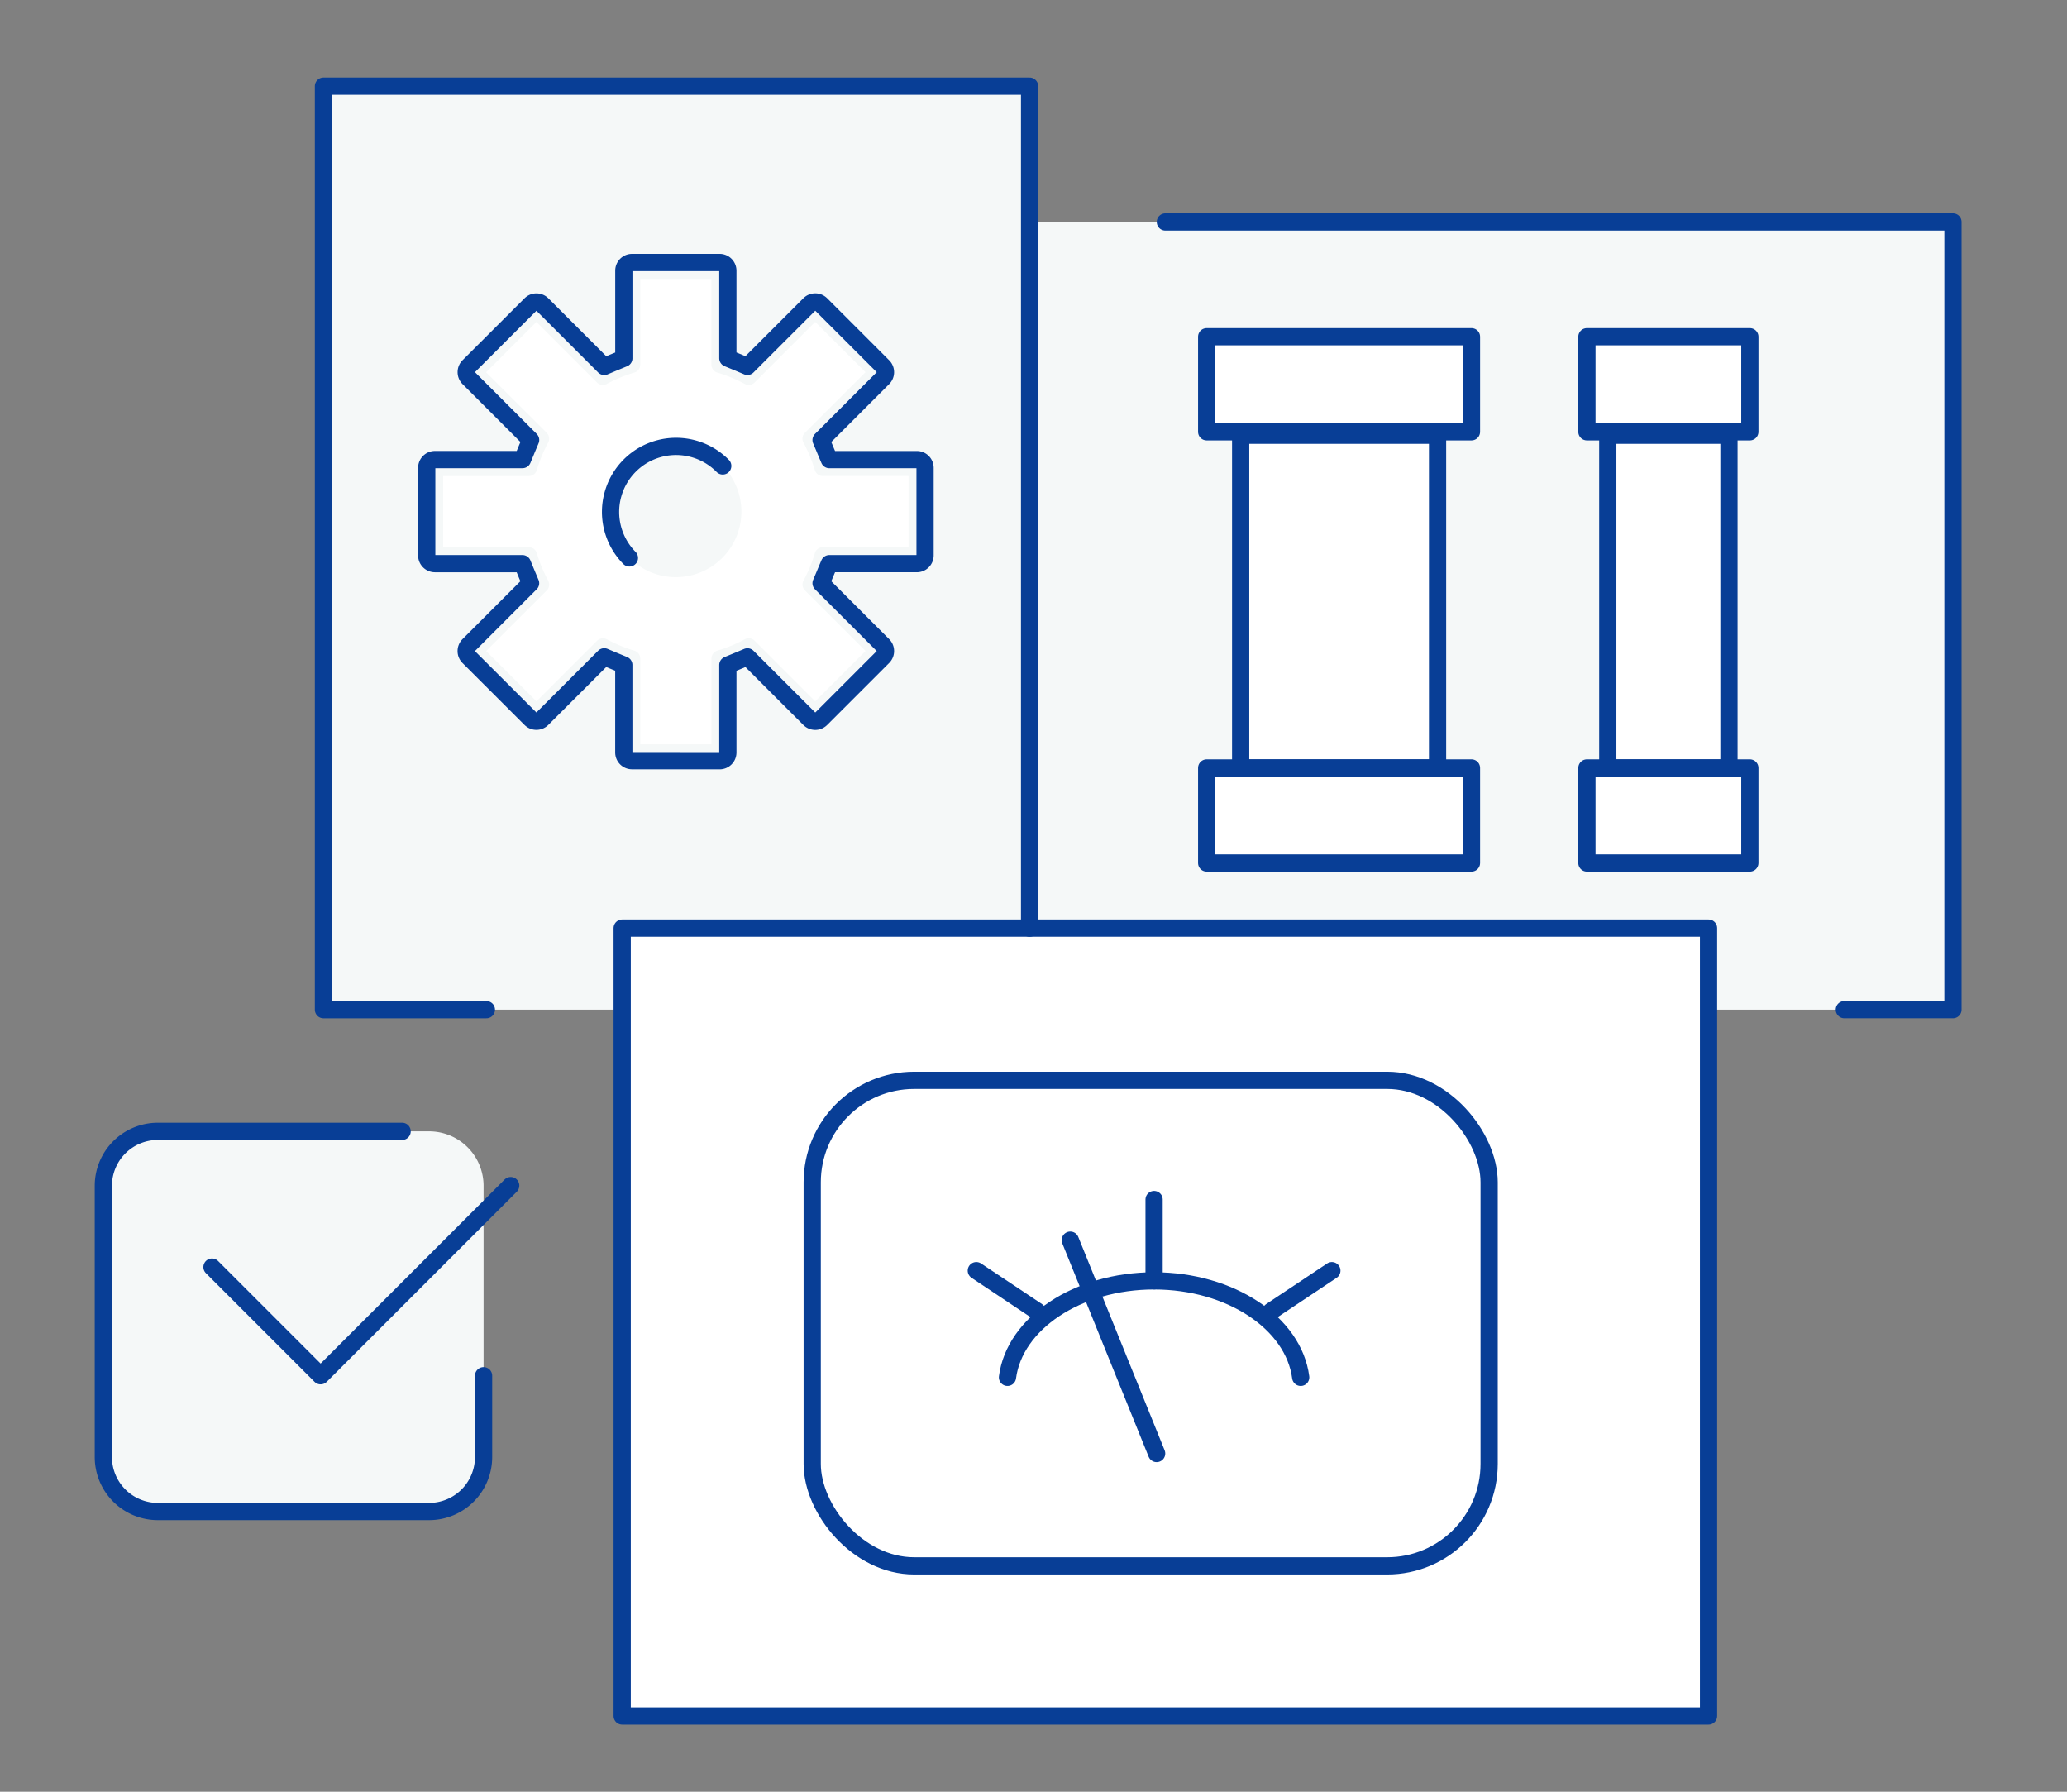 <svg xmlns="http://www.w3.org/2000/svg" width="120" height="104" viewBox="0 0 120 104">
  <rect x="0" y="0" width="120" height="104" fill="#808080" stroke="none"/>
  <g id="cmg-icon04" transform="translate(-276 -1231)">
    <rect id="長方形_6853" data-name="長方形 6853" width="120" height="104" transform="translate(276 1231)" fill="none"/>
    <g id="グループ_32109" data-name="グループ 32109" transform="translate(-976.921 476.418)">
      <path id="パス_640234" data-name="パス 640234" d="M19.836,70.5a3.163,3.163,0,0,1,3.153,3.153V89.415a3.162,3.162,0,0,1-3.153,3.153H4.068A3.162,3.162,0,0,1,.915,89.415V73.648A3.163,3.163,0,0,1,4.068,70.5H19.836Z" transform="translate(1258.006 749.75)" fill="#f5f8f8"/>
      <path id="パス_640235" data-name="パス 640235" d="M56.566,41.908v7.883H32.915v4.73H15.571V.915H56.566V41.908Z" transform="translate(1256.128 758.667)" fill="#f5f8f8"/>
      <path id="パス_640236" data-name="パス 640236" d="M32.818,34.608a.482.482,0,0,1,.228.058,8.352,8.352,0,0,0,1.6.662.48.48,0,0,1,.34.457v4.978h4.132V35.784a.481.481,0,0,1,.341-.458,8.317,8.317,0,0,0,1.6-.662.476.476,0,0,1,.564.083l3.519,3.521,2.923-2.922-3.521-3.52a.474.474,0,0,1-.081-.565,8.372,8.372,0,0,0,.661-1.6.481.481,0,0,1,.458-.34h4.978V25.19H45.579a.48.48,0,0,1-.458-.342,8.389,8.389,0,0,0-.662-1.6.475.475,0,0,1,.083-.565l3.521-3.518L45.14,16.244l-3.519,3.521a.479.479,0,0,1-.566.082,8.3,8.3,0,0,0-1.6-.662.48.48,0,0,1-.34-.458V13.75H34.984v4.978a.479.479,0,0,1-.342.457,8.389,8.389,0,0,0-1.6.662.47.47,0,0,1-.226.058.48.48,0,0,1-.339-.14l-3.518-3.52-2.923,2.922,3.521,3.519a.478.478,0,0,1,.081.566,8.349,8.349,0,0,0-.661,1.6.482.482,0,0,1-.458.34H23.543v4.132h4.978a.481.481,0,0,1,.458.341,8.365,8.365,0,0,0,.662,1.6.479.479,0,0,1-.083.566l-3.521,3.518,2.923,2.922,3.519-3.521a.475.475,0,0,1,.338-.139" transform="translate(1255.106 757.022)" fill="#fff"/>
      <path id="パス_640237" data-name="パス 640237" d="M116.2,9.957V55.679h-14.19v-4.73H62.591V9.957H116.2Z" transform="translate(1250.102 757.508)" fill="#f5f8f8"/>
      <rect id="長方形_10247" data-name="長方形 10247" width="15.373" height="5.518" transform="translate(1322.975 774.128)" fill="#fff"/>
      <rect id="長方形_10248" data-name="長方形 10248" width="15.373" height="5.518" transform="translate(1322.975 799.158)" fill="#fff"/>
      <rect id="長方形_10249" data-name="長方形 10249" width="11.431" height="19.314" transform="translate(1324.948 779.844)" fill="#fff"/>
      <rect id="長方形_10250" data-name="長方形 10250" width="9.46" height="5.518" transform="translate(1345.05 774.128)" fill="#fff"/>
      <rect id="長方形_10251" data-name="長方形 10251" width="9.46" height="5.518" transform="translate(1345.05 799.158)" fill="#fff"/>
      <rect id="長方形_10252" data-name="長方形 10252" width="7.035" height="19.314" transform="translate(1346.262 779.844)" fill="#fff"/>
      <path id="パス_640238" data-name="パス 640238" d="M8.149,78.842l6.307,6.307,9.46-9.46,1.576-1.576" transform="translate(1257.079 749.287)" fill="none" stroke="#083e96" stroke-linecap="round" stroke-linejoin="round" stroke-width="1"/>
      <path id="パス_640239" data-name="パス 640239" d="M22.989,84.685v4.73a3.163,3.163,0,0,1-3.153,3.153H4.068A3.163,3.163,0,0,1,.915,89.415V73.649A3.162,3.162,0,0,1,4.068,70.5H18.26" transform="translate(1258.006 749.75)" fill="none" stroke="#083e96" stroke-linecap="round" stroke-linejoin="round" stroke-width="1"/>
      <path id="パス_640240" data-name="パス 640240" d="M98.533,61.7V102.7H35.464V56.975H98.533Z" transform="translate(1253.578 751.483)" fill="#fff"/>
      <path id="パス_640241" data-name="パス 640241" d="M35.464,61.7v-4.73H98.533V102.7H35.464Z" transform="translate(1253.578 751.483)" fill="none" stroke="#083e96" stroke-linecap="round" stroke-linejoin="round" stroke-width="1"/>
      <path id="パス_640242" data-name="パス 640242" d="M71.633,9.957h45.725V55.679h-6.307" transform="translate(1248.943 757.508)" fill="none" stroke="#083e96" stroke-linecap="round" stroke-linejoin="round" stroke-width="1"/>
      <path id="パス_640243" data-name="パス 640243" d="M56.566,49.791V.915H15.571V54.521h9.46" transform="translate(1256.128 758.667)" fill="none" stroke="#083e96" stroke-linecap="round" stroke-linejoin="round" stroke-width="1"/>
      <rect id="長方形_10253" data-name="長方形 10253" width="39.299" height="28.183" rx="5.919" transform="translate(1300.074 817.289)" fill="none" stroke="#083e96" stroke-linecap="round" stroke-linejoin="round" stroke-width="1"/>
      <path id="パス_640244" data-name="パス 640244" d="M78.143,86.054c-.411-3.143-4.064-5.6-8.512-5.6s-8.1,2.46-8.512,5.6" transform="translate(1250.291 748.475)" fill="none" stroke="#083e96" stroke-linecap="round" stroke-linejoin="round" stroke-width="1"/>
      <line id="線_4236" data-name="線 4236" y1="4.718" transform="translate(1319.922 824.208)" fill="none" stroke="#083e96" stroke-linecap="round" stroke-linejoin="round" stroke-width="1"/>
      <line id="線_4237" data-name="線 4237" x1="3.539" y1="2.359" transform="translate(1309.601 828.336)" fill="none" stroke="#083e96" stroke-linecap="round" stroke-linejoin="round" stroke-width="1"/>
      <line id="線_4238" data-name="線 4238" y1="2.359" x2="3.539" transform="translate(1326.704 828.336)" fill="none" stroke="#083e96" stroke-linecap="round" stroke-linejoin="round" stroke-width="1"/>
      <line id="線_4239" data-name="線 4239" x2="5.013" y2="12.385" transform="translate(1315.057 826.566)" fill="none" stroke="#083e96" stroke-linecap="round" stroke-linejoin="round" stroke-width="1"/>
      <path id="パス_640245" data-name="パス 640245" d="M34.367,41.575a.477.477,0,0,1-.477-.477v-5.08l-.485-.2-.158-.065-.493-.208-3.6,3.6a.478.478,0,0,1-.676,0l-3.6-3.595a.481.481,0,0,1,0-.677l3.6-3.6-.208-.493-.065-.157-.2-.485H22.926a.478.478,0,0,1-.477-.477V24.573a.478.478,0,0,1,.477-.477h5.081l.2-.485.065-.158.208-.493-3.6-3.6a.48.48,0,0,1,0-.676l3.6-3.595a.479.479,0,0,1,.676,0l3.6,3.6.493-.208.158-.065.485-.2V13.132a.477.477,0,0,1,.477-.476h5.085a.477.477,0,0,1,.477.476v5.081l.485.2.158.065.493.208,3.6-3.6a.48.48,0,0,1,.676,0l3.6,3.6a.479.479,0,0,1,0,.676l-3.6,3.6.209.493.065.158.206.485h5.08a.477.477,0,0,1,.477.477v5.085a.478.478,0,0,1-.477.477h-5.08l-.206.485-.065.157-.209.493,3.6,3.6a.479.479,0,0,1,0,.676l-3.6,3.6a.478.478,0,0,1-.676,0l-3.6-3.6-.493.208-.158.065-.485.2V41.1a.477.477,0,0,1-.477.477Z" transform="translate(1255.246 757.162)" fill="none" stroke="#083e96" stroke-linecap="round" stroke-linejoin="round" stroke-width="1"/>
      <path id="パス_640246" data-name="パス 640246" d="M38.477,24.876a3.806,3.806,0,1,0,3.806,3.807,3.81,3.81,0,0,0-3.806-3.807" transform="translate(1253.68 755.596)" fill="#f5f8f8"/>
      <rect id="長方形_10254" data-name="長方形 10254" width="15.373" height="5.518" transform="translate(1322.975 774.128)" fill="none" stroke="#083e96" stroke-linecap="round" stroke-linejoin="round" stroke-width="1"/>
      <rect id="長方形_10255" data-name="長方形 10255" width="15.373" height="5.518" transform="translate(1322.975 799.158)" fill="none" stroke="#083e96" stroke-linecap="round" stroke-linejoin="round" stroke-width="1"/>
      <rect id="長方形_10256" data-name="長方形 10256" width="11.431" height="19.314" transform="translate(1324.948 779.844)" fill="none" stroke="#083e96" stroke-linecap="round" stroke-linejoin="round" stroke-width="1"/>
      <rect id="長方形_10257" data-name="長方形 10257" width="9.46" height="5.518" transform="translate(1345.05 774.128)" fill="none" stroke="#083e96" stroke-linecap="round" stroke-linejoin="round" stroke-width="1"/>
      <rect id="長方形_10258" data-name="長方形 10258" width="9.46" height="5.518" transform="translate(1345.05 799.158)" fill="none" stroke="#083e96" stroke-linecap="round" stroke-linejoin="round" stroke-width="1"/>
      <rect id="長方形_10259" data-name="長方形 10259" width="7.035" height="19.314" transform="translate(1346.262 779.844)" fill="none" stroke="#083e96" stroke-linecap="round" stroke-linejoin="round" stroke-width="1"/>
      <path id="パス_640247" data-name="パス 640247" d="M41.2,26.031a3.8,3.8,0,1,0-5.418,5.34" transform="translate(1253.68 755.596)" fill="none" stroke="#083e96" stroke-linecap="round" stroke-linejoin="round" stroke-width="1"/>
    </g>
  </g>
</svg>
